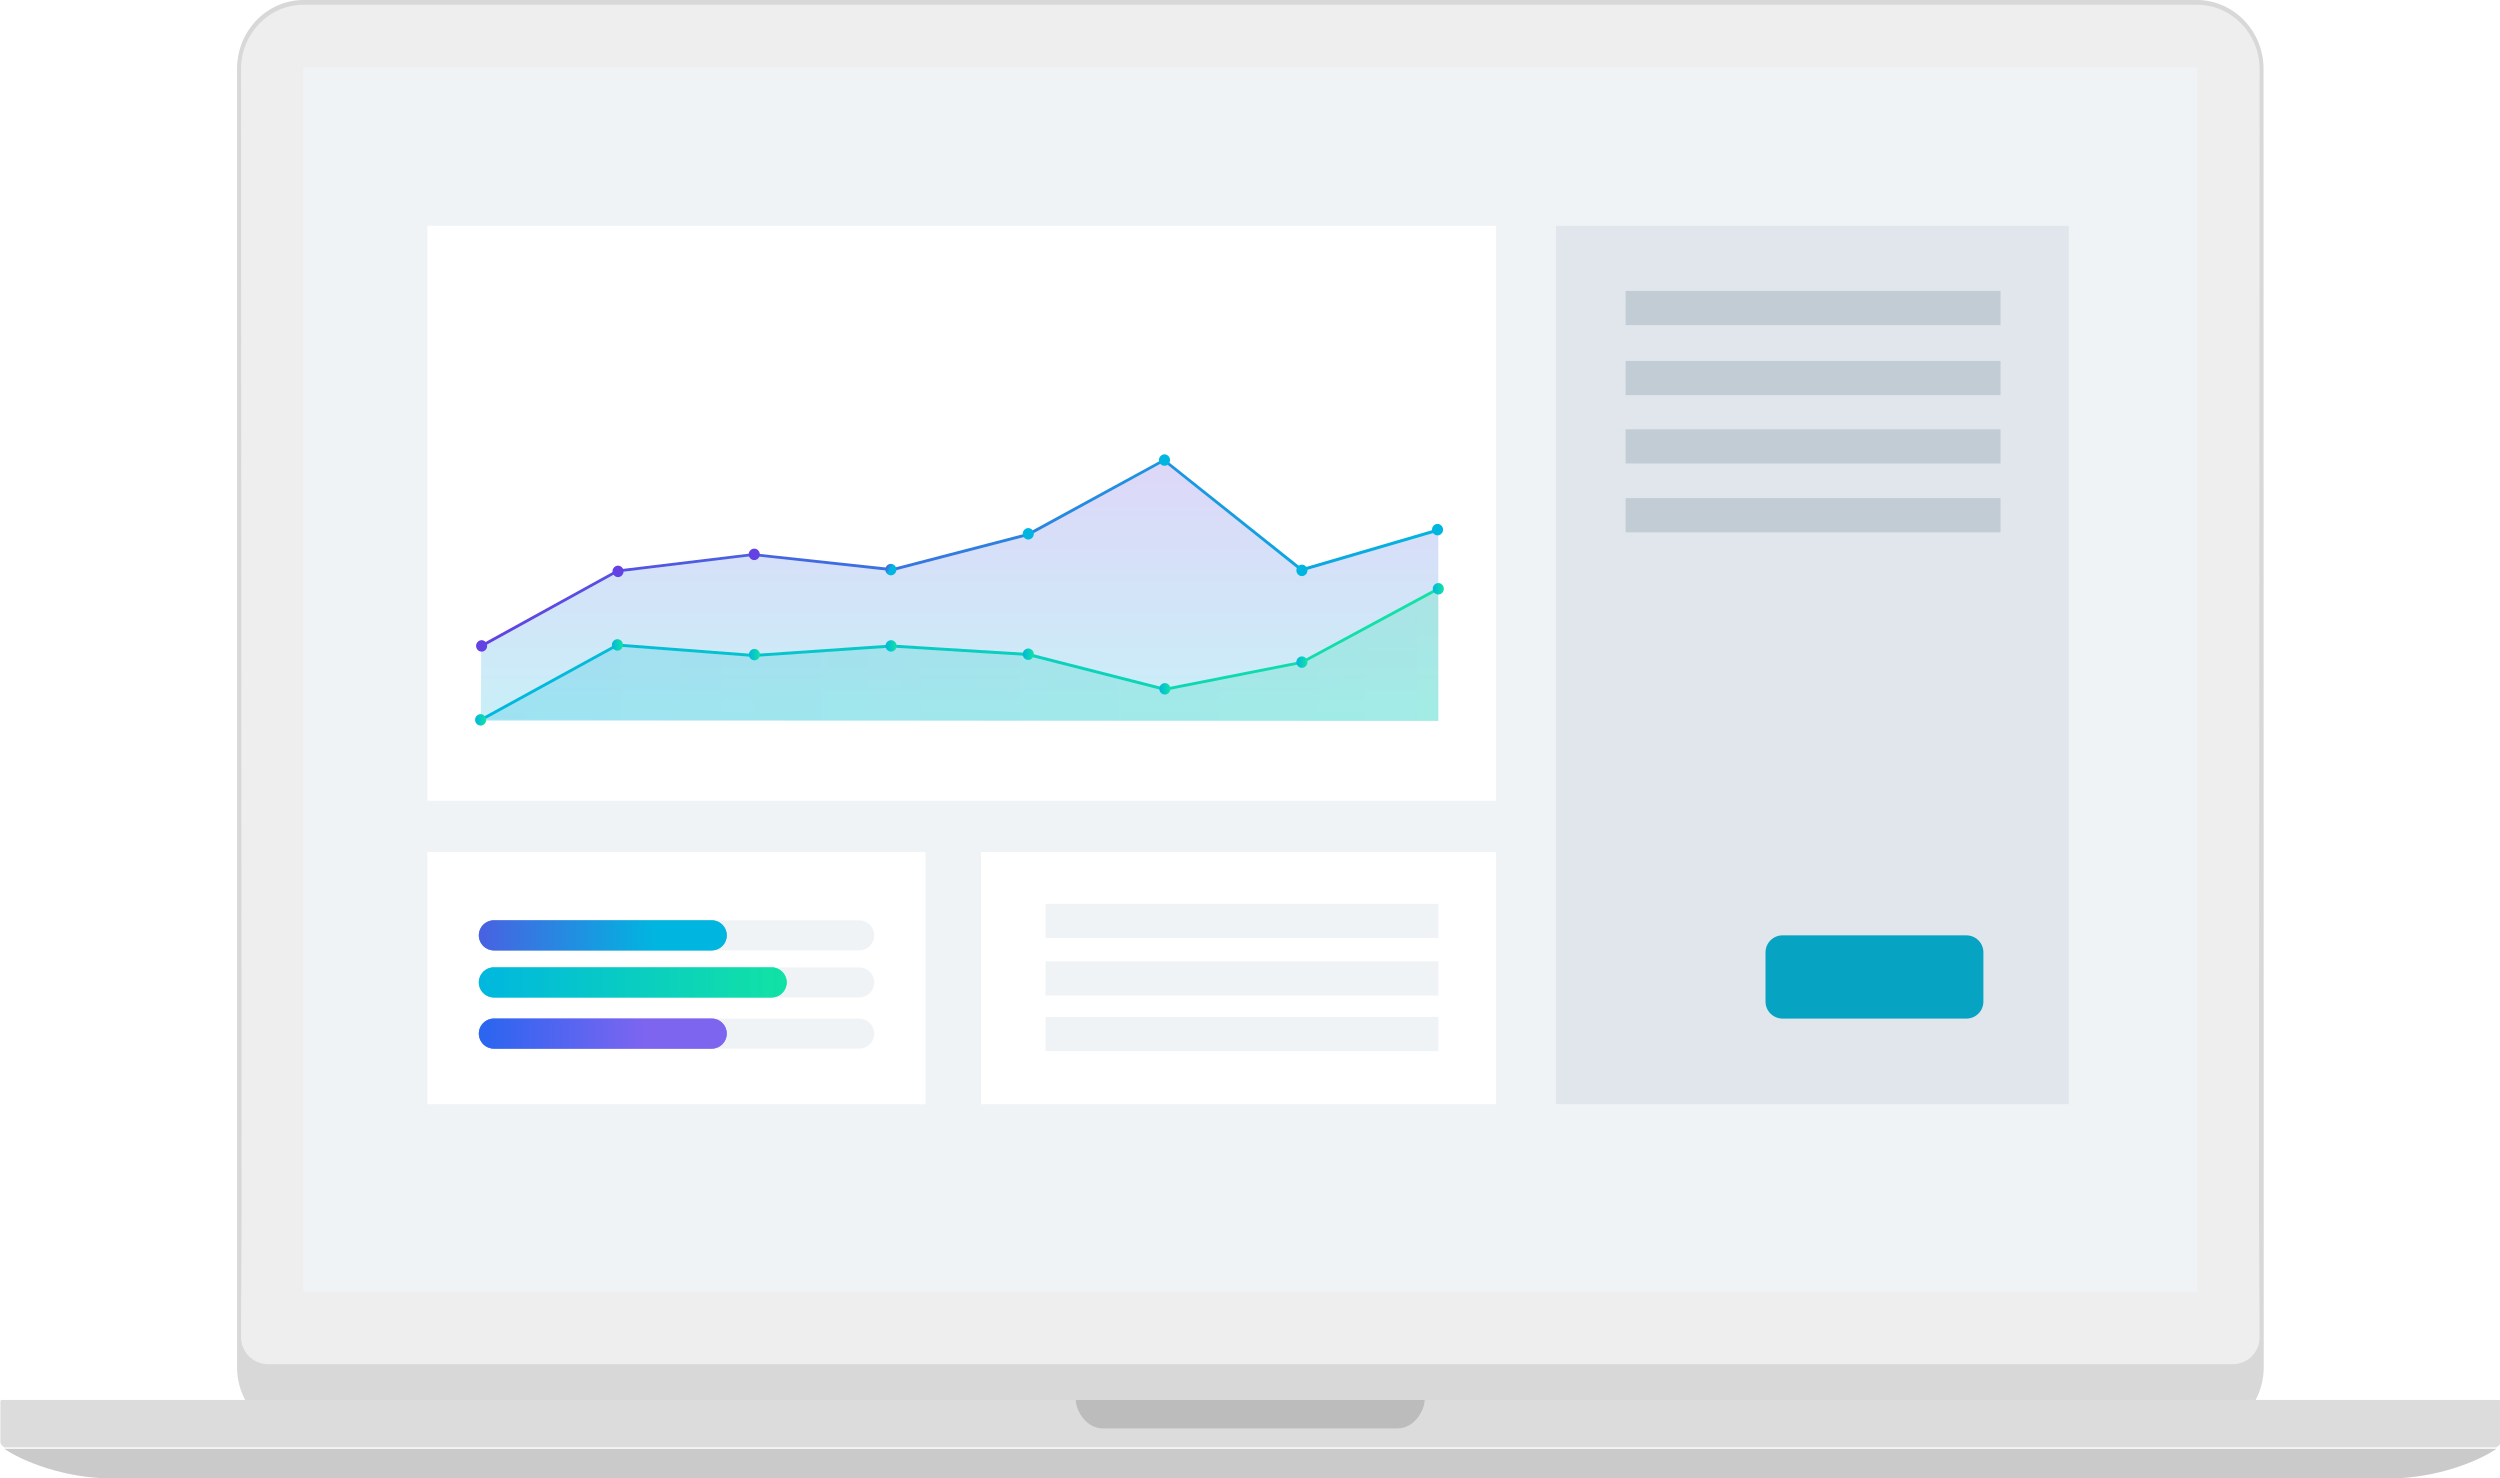 <?xml version="1.0" encoding="utf-8"?>
<!-- Generator: Adobe Illustrator 25.2.3, SVG Export Plug-In . SVG Version: 6.00 Build 0)  -->
<svg version="1.1" id="Layer_1" xmlns="http://www.w3.org/2000/svg" xmlns:xlink="http://www.w3.org/1999/xlink" x="0px" y="0px"
	 viewBox="0 0 1264.5 747.8" style="enable-background:new 0 0 1264.5 747.8;" xml:space="preserve">
<style type="text/css">
	.st0{fill-rule:evenodd;clip-rule:evenodd;fill:#D8D8D8;}
	.st1{fill-rule:evenodd;clip-rule:evenodd;fill:#CACACA;}
	.st2{fill-rule:evenodd;clip-rule:evenodd;fill:#EEEEEE;}
	.st3{fill-rule:evenodd;clip-rule:evenodd;fill:#DCDCDD;}
	.st4{fill-rule:evenodd;clip-rule:evenodd;fill:#BCBCBC;}
	.st5{clip-path:url(#SVGID_2_);fill:#F0F3F6;}
	.st6{clip-path:url(#SVGID_2_);fill:#FFFFFF;}
	.st7{clip-path:url(#SVGID_2_);fill:#E0E6EC;}
	.st8{clip-path:url(#SVGID_2_);fill:none;stroke:#C2CCD5;stroke-width:17.296;stroke-linecap:square;stroke-miterlimit:10;}
	.st9{clip-path:url(#SVGID_2_);fill:none;stroke:#F0F3F6;stroke-width:17.296;stroke-miterlimit:10;}
	.st10{clip-path:url(#SVGID_2_);}
	.st11{fill:#FFFFFF;}
	.st12{clip-path:url(#SVGID_4_);fill:#F0F3F6;}
	.st13{opacity:0.6;clip-path:url(#SVGID_7_);}
	.st14{clip-path:url(#SVGID_10_);fill:url(#SVGID_11_);}
	.st15{clip-path:url(#SVGID_13_);fill:#F0F3F6;}
	.st16{opacity:0.6;clip-path:url(#SVGID_16_);}
	.st17{clip-path:url(#SVGID_19_);fill:url(#SVGID_20_);}
	.st18{clip-path:url(#SVGID_22_);fill:#F0F3F6;}
	.st19{opacity:0.6;clip-path:url(#SVGID_25_);}
	.st20{clip-path:url(#SVGID_28_);fill:url(#SVGID_29_);}
	.st21{clip-path:url(#SVGID_31_);fill:#06A4C2;}
	.st22{fill:#E2E8ED;}
	.st23{fill:url(#SVGID_32_);}
	.st24{opacity:0.2;}
	.st25{fill:#2B65F0;}
	.st26{filter:url(#Adobe_OpacityMaskFilter);}
	.st27{filter:url(#Adobe_OpacityMaskFilter_1_);}
	.st28{mask:url(#SVGID_33_);fill:url(#SVGID_34_);}
	.st29{opacity:0.21;fill:url(#SVGID_35_);}
	.st30{fill:url(#SVGID_36_);}
	.st31{fill:url(#SVGID_37_);}
	.st32{fill:url(#SVGID_38_);}
	.st33{fill:url(#SVGID_39_);}
	.st34{fill:url(#SVGID_40_);}
	.st35{fill:url(#SVGID_41_);}
	.st36{fill:url(#SVGID_42_);}
	.st37{fill:url(#SVGID_43_);}
	.st38{fill:url(#SVGID_44_);}
	.st39{filter:url(#Adobe_OpacityMaskFilter_2_);}
	.st40{filter:url(#Adobe_OpacityMaskFilter_3_);}
	.st41{mask:url(#SVGID_45_);fill:url(#SVGID_46_);}
	.st42{opacity:0.21;fill:url(#SVGID_47_);}
	.st43{fill:url(#SVGID_48_);}
	.st44{fill:url(#SVGID_49_);}
	.st45{fill:url(#SVGID_50_);}
	.st46{fill:url(#SVGID_51_);}
	.st47{fill:url(#SVGID_52_);}
	.st48{fill:url(#SVGID_53_);}
	.st49{fill:url(#SVGID_54_);}
	.st50{fill:url(#SVGID_55_);}
	.st51{fill:url(#SVGID_56_);}
</style>
<path class="st0" d="M1144.9,34.8c0-19.1-15.1-34.8-33.8-34.8H153.6c-18.6,0-33.7,15.6-33.7,34.8v656.7c0,19.1,15.1,34.8,33.7,34.8
	h957.6c18.6,0,33.8-15.6,33.8-34.8L1144.9,34.8L1144.9,34.8z"/>
<path class="st1" d="M56.7,747.8h1151.6c24.4,0,45.8-9,54.4-15H2.2C10.8,738.8,32.3,747.8,56.7,747.8z"/>
<path class="st2" d="M1111.2,2.4H153.6c-17.6,0-31.7,14.6-31.7,32.7l0.3,573.9v3.5l-0.3,63.7c-0.1,7.4,5.9,13.6,13.3,13.8h994.4
	c7.4-0.1,13.4-6.2,13.3-13.8l-0.3-63.7V609l0.3-573.9C1143,17,1128.7,2.4,1111.2,2.4z"/>
<path class="st3" d="M1264,708.1H0.9c-0.3,0-0.7,0.3-0.7,0.7V729c-0.1,0.9,0.3,1.7,1,2.3c0.3,0.3,0.7,0.5,1,0.8h1260.4
	c0.5-0.3,1-0.7,1.4-1c0.5-0.4,0.7-1.1,0.6-1.8v-20.5C1264.6,708.4,1264.3,708.1,1264,708.1z"/>
<path class="st4" d="M629.4,708.1h-85.3c0,4.5,4.6,14.4,13.9,14.4h148.7c9.3,0,13.9-9.9,13.9-14.4H629.4z"/>
<g>
	<g>
		<g>
			<defs>
				<rect id="SVGID_1_" x="153.5" y="34.2" width="957.8" height="619.4"/>
			</defs>
			<clipPath id="SVGID_2_">
				<use xlink:href="#SVGID_1_"  style="overflow:visible;"/>
			</clipPath>
			<rect x="153.5" y="34.2" class="st5" width="957.8" height="619.4"/>
			<rect x="216.2" y="114.2" class="st6" width="540.5" height="290.8"/>
			<rect x="496.2" y="430.9" class="st6" width="260.5" height="127.6"/>
			<rect x="787" y="114.2" class="st7" width="259.4" height="444.3"/>
			<line class="st8" x1="830.9" y1="155.8" x2="1003.2" y2="155.8"/>
			<line class="st8" x1="830.9" y1="191.2" x2="1003.2" y2="191.2"/>
			<line class="st9" x1="528.8" y1="465.8" x2="727.6" y2="465.8"/>
			<line class="st9" x1="528.8" y1="494.9" x2="727.6" y2="494.9"/>
			<line class="st9" x1="528.8" y1="523" x2="727.6" y2="523"/>
			<line class="st8" x1="830.9" y1="225.8" x2="1003.2" y2="225.8"/>
			<line class="st8" x1="830.9" y1="260.6" x2="1003.2" y2="260.6"/>
			<g class="st10">
				<rect x="216.2" y="430.9" class="st11" width="251.9" height="127.6"/>
				<g>
					<g>
						<defs>
							<path id="SVGID_3_" d="M249.8,465.5c-4.2,0-7.6,3.4-7.6,7.6c0,4.2,3.4,7.6,7.6,7.6h184.8c4.2,0,7.6-3.4,7.6-7.6
								c0-4.2-3.4-7.6-7.6-7.6H249.8z"/>
						</defs>
						<clipPath id="SVGID_4_">
							<use xlink:href="#SVGID_3_"  style="overflow:visible;"/>
						</clipPath>
						<rect x="236.8" y="460.1" class="st12" width="210.8" height="25.9"/>
					</g>
					<g>
						<defs>
							<path id="SVGID_5_" d="M249.8,465.5c-4.2,0-7.6,3.4-7.6,7.6c0,4.2,3.4,7.6,7.6,7.6H360c4.2,0,7.6-3.4,7.6-7.6
								c0-4.2-3.4-7.6-7.6-7.6H249.8z"/>
						</defs>
						<linearGradient id="SVGID_6_" gradientUnits="userSpaceOnUse" x1="208.075" y1="473.052" x2="331.841" y2="473.052">
							<stop  offset="0" style="stop-color:#6441E2"/>
							<stop  offset="1" style="stop-color:#00B6E0"/>
						</linearGradient>
						<use xlink:href="#SVGID_5_"  style="overflow:visible;fill:url(#SVGID_6_);"/>
						<clipPath id="SVGID_7_">
							<use xlink:href="#SVGID_5_"  style="overflow:visible;"/>
						</clipPath>
						<g class="st13">
							<g>
								<defs>
									<rect id="SVGID_8_" x="236.8" y="460.1" width="136.2" height="25.9"/>
								</defs>
								<linearGradient id="SVGID_9_" gradientUnits="userSpaceOnUse" x1="208.075" y1="473.053" x2="331.841" y2="473.053">
									<stop  offset="0" style="stop-color:#6441E2"/>
									<stop  offset="1" style="stop-color:#00B6E0"/>
								</linearGradient>
								<use xlink:href="#SVGID_8_"  style="overflow:visible;fill:url(#SVGID_9_);"/>
								<clipPath id="SVGID_10_">
									<use xlink:href="#SVGID_8_"  style="overflow:visible;"/>
								</clipPath>
								<linearGradient id="SVGID_11_" gradientUnits="userSpaceOnUse" x1="208.075" y1="473.052" x2="331.841" y2="473.052">
									<stop  offset="0" style="stop-color:#6441E2"/>
									<stop  offset="1" style="stop-color:#00B6E0"/>
								</linearGradient>
								<rect x="236.8" y="460.1" class="st14" width="136.2" height="25.9"/>
							</g>
						</g>
					</g>
				</g>
				<g>
					<g>
						<defs>
							<path id="SVGID_12_" d="M249.8,515.2c-4.2,0-7.6,3.4-7.6,7.6c0,4.2,3.4,7.6,7.6,7.6h184.8c4.2,0,7.6-3.4,7.6-7.6
								c0-4.2-3.4-7.6-7.6-7.6H249.8z"/>
						</defs>
						<clipPath id="SVGID_13_">
							<use xlink:href="#SVGID_12_"  style="overflow:visible;"/>
						</clipPath>
						<rect x="236.8" y="509.8" class="st15" width="210.8" height="25.9"/>
					</g>
					<g>
						<defs>
							<path id="SVGID_14_" d="M249.8,515.2c-4.2,0-7.6,3.4-7.6,7.6c0,4.2,3.4,7.6,7.6,7.6H360c4.2,0,7.6-3.4,7.6-7.6
								c0-4.2-3.4-7.6-7.6-7.6H249.8z"/>
						</defs>
						<linearGradient id="SVGID_15_" gradientUnits="userSpaceOnUse" x1="244.297" y1="522.778" x2="326.018" y2="522.778">
							<stop  offset="0" style="stop-color:#2B65F0"/>
							<stop  offset="1" style="stop-color:#7D65F0"/>
						</linearGradient>
						<use xlink:href="#SVGID_14_"  style="overflow:visible;fill:url(#SVGID_15_);"/>
						<clipPath id="SVGID_16_">
							<use xlink:href="#SVGID_14_"  style="overflow:visible;"/>
						</clipPath>
						<g class="st16">
							<g>
								<defs>
									<rect id="SVGID_17_" x="236.8" y="509.8" width="136.2" height="25.9"/>
								</defs>
								<linearGradient id="SVGID_18_" gradientUnits="userSpaceOnUse" x1="244.297" y1="522.778" x2="326.018" y2="522.778">
									<stop  offset="0" style="stop-color:#2B65F0"/>
									<stop  offset="1" style="stop-color:#7D65F0"/>
								</linearGradient>
								<use xlink:href="#SVGID_17_"  style="overflow:visible;fill:url(#SVGID_18_);"/>
								<clipPath id="SVGID_19_">
									<use xlink:href="#SVGID_17_"  style="overflow:visible;"/>
								</clipPath>
								<linearGradient id="SVGID_20_" gradientUnits="userSpaceOnUse" x1="244.297" y1="522.777" x2="326.018" y2="522.777">
									<stop  offset="0" style="stop-color:#2B65F0"/>
									<stop  offset="1" style="stop-color:#7D65F0"/>
								</linearGradient>
								<rect x="236.8" y="509.8" class="st17" width="136.2" height="25.9"/>
							</g>
						</g>
					</g>
				</g>
				<g>
					<g>
						<defs>
							<path id="SVGID_21_" d="M249.8,489.3c-4.2,0-7.6,3.4-7.6,7.6c0,4.2,3.4,7.6,7.6,7.6h184.8c4.2,0,7.6-3.4,7.6-7.6
								c0-4.2-3.4-7.6-7.6-7.6H249.8z"/>
						</defs>
						<clipPath id="SVGID_22_">
							<use xlink:href="#SVGID_21_"  style="overflow:visible;"/>
						</clipPath>
						<rect x="236.8" y="483.9" class="st18" width="210.8" height="25.9"/>
					</g>
					<g>
						<defs>
							<path id="SVGID_23_" d="M249.8,489.3c-4.2,0-7.6,3.4-7.6,7.6c0,4.2,3.4,7.6,7.6,7.6h140.5c4.2,0,7.6-3.4,7.6-7.6
								c0-4.2-3.4-7.6-7.6-7.6H249.8z"/>
						</defs>
						<linearGradient id="SVGID_24_" gradientUnits="userSpaceOnUse" x1="242.189" y1="496.834" x2="397.851" y2="496.834">
							<stop  offset="0" style="stop-color:#00B6E0"/>
							<stop  offset="1" style="stop-color:#12E3A3"/>
						</linearGradient>
						<use xlink:href="#SVGID_23_"  style="overflow:visible;fill:url(#SVGID_24_);"/>
						<clipPath id="SVGID_25_">
							<use xlink:href="#SVGID_23_"  style="overflow:visible;"/>
						</clipPath>
						<g class="st19">
							<g>
								<defs>
									<rect id="SVGID_26_" x="236.8" y="483.9" width="166.5" height="25.9"/>
								</defs>
								<linearGradient id="SVGID_27_" gradientUnits="userSpaceOnUse" x1="236.784" y1="496.835" x2="403.256" y2="496.835">
									<stop  offset="0" style="stop-color:#00B6E0"/>
									<stop  offset="1" style="stop-color:#12E3A3"/>
								</linearGradient>
								<use xlink:href="#SVGID_26_"  style="overflow:visible;fill:url(#SVGID_27_);"/>
								<clipPath id="SVGID_28_">
									<use xlink:href="#SVGID_26_"  style="overflow:visible;"/>
								</clipPath>
								<linearGradient id="SVGID_29_" gradientUnits="userSpaceOnUse" x1="236.784" y1="496.834" x2="403.256" y2="496.834">
									<stop  offset="0" style="stop-color:#00B6E0"/>
									<stop  offset="1" style="stop-color:#12E3A3"/>
								</linearGradient>
								<rect x="236.8" y="483.9" class="st20" width="166.5" height="25.9"/>
							</g>
						</g>
					</g>
				</g>
			</g>
			<g class="st10">
				<defs>
					<path id="SVGID_30_" d="M901.6,473.1c-4.8,0-8.6,3.9-8.6,8.6v24.9c0,4.8,3.9,8.6,8.6,8.6h93c4.8,0,8.6-3.9,8.6-8.6v-24.9
						c0-4.8-3.9-8.6-8.6-8.6H901.6z"/>
				</defs>
				<clipPath id="SVGID_31_">
					<use xlink:href="#SVGID_30_"  style="overflow:visible;"/>
				</clipPath>
				<rect x="887.5" y="467.6" class="st21" width="121.1" height="53"/>
			</g>
			<g class="st10">
				<g>
					<path class="st22" d="M329.9,837c-0.4,0-0.7-0.3-0.7-0.7v-44.7c0-0.4,0.3-0.7,0.7-0.7c0.4,0,0.7,0.3,0.7,0.7v44.7
						C330.6,836.7,330.3,837,329.9,837z"/>
				</g>
				<g>
					<path class="st22" d="M409.5,837c-0.4,0-0.7-0.3-0.7-0.7v-32.6c0-0.4,0.3-0.7,0.7-0.7s0.7,0.3,0.7,0.7v32.6
						C410.2,836.7,409.9,837,409.5,837z"/>
				</g>
				<g>
					<path class="st22" d="M489,837c-0.4,0-0.7-0.3-0.7-0.7V773c0-0.4,0.3-0.7,0.7-0.7c0.4,0,0.7,0.3,0.7,0.7v63.3
						C489.7,836.7,489.4,837,489,837z"/>
				</g>
				<g>
					<path class="st22" d="M568.5,837c-0.4,0-0.7-0.3-0.7-0.7v-86.4c0-0.4,0.3-0.7,0.7-0.7c0.4,0,0.7,0.3,0.7,0.7v86.4
						C569.2,836.7,568.9,837,568.5,837z"/>
				</g>
				<g>
					<path class="st22" d="M648.1,837c-0.4,0-0.7-0.3-0.7-0.7v-57.3c0-0.4,0.3-0.7,0.7-0.7c0.4,0,0.7,0.3,0.7,0.7v57.3
						C648.7,836.7,648.4,837,648.1,837z"/>
				</g>
				<g>
					<path class="st22" d="M727.6,837c-0.4,0-0.7-0.3-0.7-0.7v-72.2c0-0.4,0.3-0.7,0.7-0.7c0.4,0,0.7,0.3,0.7,0.7v72.2
						C728.3,836.7,728,837,727.6,837z"/>
				</g>
				<linearGradient id="SVGID_32_" gradientUnits="userSpaceOnUse" x1="488.999" y1="833.898" x2="488.999" y2="748.648">
					<stop  offset="7.000000e-08" style="stop-color:#FFFFFF"/>
					<stop  offset="0.329" style="stop-color:#F4F7FF"/>
					<stop  offset="0.915" style="stop-color:#D5E3FF"/>
					<stop  offset="1" style="stop-color:#D0E0FF"/>
				</linearGradient>
				<path class="st23" d="M250.4,809.1c15.1-7,37.9-15.3,66.2-17.2c34.8-2.3,50.2,7.1,74.8,10.6c82.6,11.8,105.7-65.5,179.7-52.3
					c38.3,6.8,48.3,30.4,93.8,29.8c26.4-0.4,48.1-8.7,62.6-15.9v69.8H250.4V809.1z"/>
				<g class="st24">
					<path class="st25" d="M250.4,817.5c-1.1,0-2.1-0.7-2.5-1.8c-0.6-1.5,0.1-3.3,1.5-3.9c21.9-10.1,44.5-15.9,67.2-17.4
						c23.7-1.6,38.7,2.2,53.2,5.9c7,1.8,14.2,3.6,22.2,4.7c41.1,5.9,67.3-10.9,92.6-27.1c24.5-15.7,49.8-31.9,87.2-25.2
						c16.6,3,28.1,9,39.1,14.9c14.8,7.8,28.7,15.2,54.2,14.9c20.5-0.3,41.2-5.5,61.4-15.6c1.4-0.7,3,0,3.7,1.5c0.6,1.5,0,3.3-1.3,4
						c-20.9,10.4-42.4,15.9-63.7,16.2c-26.9,0.3-42.1-7.7-56.8-15.5c-10.7-5.7-21.7-11.5-37.6-14.4c-35.4-6.3-58.7,8.6-83.5,24.4
						c-26.1,16.7-53.2,34-96.1,27.9c-8.3-1.2-15.6-3-22.7-4.8c-14.1-3.6-28.7-7.2-51.6-5.7c-22,1.5-44,7.2-65.3,17
						C251.2,817.4,250.8,817.5,250.4,817.5z"/>
				</g>
				<g>
					<path class="st25" d="M250.4,812.1c-1.1,0-2.1-0.7-2.5-1.8c-0.6-1.5,0.1-3.3,1.5-3.9c21.9-10.1,44.5-15.9,67.2-17.4
						c23.7-1.6,38.7,2.2,53.2,5.9c7,1.8,14.2,3.6,22.2,4.7c41.1,5.9,67.3-10.9,92.6-27.1c24.5-15.7,49.8-31.9,87.2-25.2
						c16.6,3,28.1,9,39.1,14.9c14.8,7.8,28.7,15.2,54.2,14.9c20.5-0.3,41.2-5.5,61.4-15.6c1.4-0.7,3,0,3.7,1.5c0.6,1.5,0,3.3-1.3,4
						c-20.9,10.4-42.4,15.9-63.7,16.2c-26.9,0.4-42.1-7.7-56.8-15.5c-10.7-5.7-21.7-11.5-37.6-14.4c-35.4-6.3-58.7,8.6-83.5,24.4
						c-26.1,16.7-53.2,34-96.1,27.9c-8.3-1.2-15.6-3-22.7-4.8c-14.1-3.6-28.7-7.2-51.6-5.7c-22,1.5-44,7.2-65.3,17
						C251.2,812,250.8,812.1,250.4,812.1z"/>
				</g>
			</g>
		</g>
	</g>
	<g>
		<g>
			<g>
				<g>
					<defs>
						<filter id="Adobe_OpacityMaskFilter" filterUnits="userSpaceOnUse" x="243.2" y="232.7" width="484.3" height="131.9">
							<feFlood  style="flood-color:white;flood-opacity:1" result="back"/>
							<feBlend  in="SourceGraphic" in2="back" mode="normal"/>
						</filter>
					</defs>
					<mask maskUnits="userSpaceOnUse" x="243.2" y="232.7" width="484.3" height="131.9" id="SVGID_33_">
						<g class="st26">
							<defs>
								<filter id="Adobe_OpacityMaskFilter_1_" filterUnits="userSpaceOnUse" x="243.2" y="232.7" width="484.3" height="131.9">
									<feFlood  style="flood-color:white;flood-opacity:1" result="back"/>
									<feBlend  in="SourceGraphic" in2="back" mode="normal"/>
								</filter>
							</defs>
							<mask maskUnits="userSpaceOnUse" x="243.2" y="232.7" width="484.3" height="131.9" id="SVGID_33_">
								<g class="st27">
								</g>
							</mask>
							<linearGradient id="SVGID_34_" gradientUnits="userSpaceOnUse" x1="485.392" y1="229.84" x2="485.392" y2="363.653">
								<stop  offset="0" style="stop-color:#FFFFFF"/>
								<stop  offset="0.689" style="stop-color:#737373"/>
								<stop  offset="1" style="stop-color:#333333"/>
							</linearGradient>
							<polygon class="st28" points="243.4,326.7 312.3,288.7 380.8,280.4 451.4,288.1 520.1,270.3 588.8,232.7 658.3,288.2 
								727.5,268 727.5,364.6 243.2,364.6 							"/>
						</g>
					</mask>
					<linearGradient id="SVGID_35_" gradientUnits="userSpaceOnUse" x1="485.392" y1="229.84" x2="485.392" y2="363.653">
						<stop  offset="0" style="stop-color:#6441E2"/>
						<stop  offset="1" style="stop-color:#00B6E0"/>
					</linearGradient>
					<polygon class="st29" points="243.4,326.7 312.3,288.7 380.8,280.4 451.4,288.1 520.1,270.3 588.8,232.7 658.3,288.2 
						727.5,268 727.5,364.6 243.2,364.6 					"/>
					<g>
						<linearGradient id="SVGID_36_" gradientUnits="userSpaceOnUse" x1="243.107" y1="279.641" x2="727.73" y2="279.641">
							<stop  offset="0" style="stop-color:#6441E2"/>
							<stop  offset="1" style="stop-color:#00B6E0"/>
						</linearGradient>
						<polygon class="st30" points="243.8,327.4 243.1,326.1 312.1,288.1 312.2,288.1 380.8,279.8 380.8,279.8 451.3,287.4 
							519.8,269.6 588.9,231.9 589.2,232.2 658.5,287.4 727.3,267.3 727.7,268.8 658.2,289.1 588.7,233.6 520.4,271 520.3,271 
							451.4,288.9 380.8,281.2 312.5,289.5 						"/>
					</g>
				</g>
				<g>
					<linearGradient id="SVGID_37_" gradientUnits="userSpaceOnUse" x1="419.369" y1="342.388" x2="422.529" y2="343.968">
						<stop  offset="0" style="stop-color:#6441E2"/>
						<stop  offset="1" style="stop-color:#00B6E0"/>
					</linearGradient>
					<path class="st31" d="M309.8,289c0-1.6,1.3-2.9,2.8-2.9s2.8,1.3,2.8,2.9c0,1.6-1.3,2.9-2.8,2.9S309.8,290.6,309.8,289z"/>
					<linearGradient id="SVGID_38_" gradientUnits="userSpaceOnUse" x1="390.478" y1="400.168" x2="393.639" y2="401.749">
						<stop  offset="0" style="stop-color:#6441E2"/>
						<stop  offset="1" style="stop-color:#00B6E0"/>
					</linearGradient>
					<path class="st32" d="M240.8,326.7c0-1.6,1.3-2.9,2.8-2.9c1.5,0,2.8,1.3,2.8,2.9c0,1.6-1.3,2.9-2.8,2.9
						C242.1,329.6,240.8,328.3,240.8,326.7z"/>
					<linearGradient id="SVGID_39_" gradientUnits="userSpaceOnUse" x1="436.568" y1="307.989" x2="439.729" y2="309.569">
						<stop  offset="0" style="stop-color:#6441E2"/>
						<stop  offset="1" style="stop-color:#00B6E0"/>
					</linearGradient>
					<ellipse class="st33" cx="381.5" cy="280.4" rx="2.8" ry="2.9"/>
					<linearGradient id="SVGID_40_" gradientUnits="userSpaceOnUse" x1="447.329" y1="286.466" x2="450.49" y2="288.047">
						<stop  offset="0" style="stop-color:#6441E2"/>
						<stop  offset="1" style="stop-color:#00B6E0"/>
					</linearGradient>
					<path class="st34" d="M447.8,288.1c0-1.6,1.3-2.9,2.8-2.9c1.5,0,2.8,1.3,2.8,2.9c0,1.6-1.3,2.9-2.8,2.9
						C449.1,291,447.8,289.7,447.8,288.1z"/>
					<linearGradient id="SVGID_41_" gradientUnits="userSpaceOnUse" x1="468.471" y1="244.184" x2="471.631" y2="245.764">
						<stop  offset="0" style="stop-color:#6441E2"/>
						<stop  offset="1" style="stop-color:#00B6E0"/>
					</linearGradient>
					<path class="st35" d="M517.3,270c0-1.6,1.3-2.9,2.8-2.9c1.5,0,2.8,1.3,2.8,2.9s-1.3,2.9-2.8,2.9
						C518.6,272.9,517.3,271.6,517.3,270z"/>
					<linearGradient id="SVGID_42_" gradientUnits="userSpaceOnUse" x1="497.169" y1="186.787" x2="500.33" y2="188.368">
						<stop  offset="0" style="stop-color:#6441E2"/>
						<stop  offset="1" style="stop-color:#00B6E0"/>
					</linearGradient>
					<path class="st36" d="M586.2,232.7c0-1.6,1.3-2.9,2.8-2.9c1.5,0,2.8,1.3,2.8,2.9c0,1.6-1.3,2.9-2.8,2.9
						C587.4,235.6,586.2,234.3,586.2,232.7z"/>
					<linearGradient id="SVGID_43_" gradientUnits="userSpaceOnUse" x1="488.769" y1="203.586" x2="491.93" y2="205.167">
						<stop  offset="0" style="stop-color:#6441E2"/>
						<stop  offset="1" style="stop-color:#00B6E0"/>
					</linearGradient>
					<path class="st37" d="M655.7,288.5c0-1.6,1.3-2.9,2.8-2.9c1.5,0,2.8,1.3,2.8,2.9c0,1.6-1.3,2.9-2.8,2.9
						C657,291.4,655.7,290.1,655.7,288.5z"/>
					<linearGradient id="SVGID_44_" gradientUnits="userSpaceOnUse" x1="510.722" y1="159.681" x2="513.883" y2="161.262">
						<stop  offset="0" style="stop-color:#6441E2"/>
						<stop  offset="1" style="stop-color:#00B6E0"/>
					</linearGradient>
					<path class="st38" d="M724.3,267.9c0-1.6,1.3-2.9,2.8-2.9s2.8,1.3,2.8,2.9c0,1.6-1.3,2.9-2.8,2.9S724.3,269.5,724.3,267.9z"/>
				</g>
			</g>
			<g>
				<g>
					<defs>
						<filter id="Adobe_OpacityMaskFilter_2_" filterUnits="userSpaceOnUse" x="243.1" y="297.7" width="484.4" height="66.9">
							<feFlood  style="flood-color:white;flood-opacity:1" result="back"/>
							<feBlend  in="SourceGraphic" in2="back" mode="normal"/>
						</filter>
					</defs>
					<mask maskUnits="userSpaceOnUse" x="243.1" y="297.7" width="484.4" height="66.9" id="SVGID_45_">
						<g class="st39">
							<defs>
								<filter id="Adobe_OpacityMaskFilter_3_" filterUnits="userSpaceOnUse" x="243.1" y="297.7" width="484.4" height="66.9">
									<feFlood  style="flood-color:white;flood-opacity:1" result="back"/>
									<feBlend  in="SourceGraphic" in2="back" mode="normal"/>
								</filter>
							</defs>
							<mask maskUnits="userSpaceOnUse" x="243.1" y="297.7" width="484.4" height="66.9" id="SVGID_45_">
								<g class="st40">
								</g>
							</mask>
							<linearGradient id="SVGID_46_" gradientUnits="userSpaceOnUse" x1="485.328" y1="298.678" x2="485.328" y2="364.339">
								<stop  offset="0" style="stop-color:#FFFFFF"/>
								<stop  offset="0.108" style="stop-color:#F9F9F9"/>
								<stop  offset="0.252" style="stop-color:#E8E8E8"/>
								<stop  offset="0.415" style="stop-color:#CDCDCD"/>
								<stop  offset="0.593" style="stop-color:#A6A6A6"/>
								<stop  offset="0.783" style="stop-color:#757575"/>
								<stop  offset="0.98" style="stop-color:#3A3A3A"/>
								<stop  offset="1" style="stop-color:#333333"/>
							</linearGradient>
							<polygon class="st41" points="243.1,364.1 312.3,326.2 381.3,331.5 450.9,326.7 520.1,331 589.2,348.6 658.5,334.9 
								727.5,297.7 727.5,364.6 							"/>
						</g>
					</mask>
					<linearGradient id="SVGID_47_" gradientUnits="userSpaceOnUse" x1="250.209" y1="331.148" x2="725.669" y2="331.148">
						<stop  offset="0" style="stop-color:#00B6E0"/>
						<stop  offset="1" style="stop-color:#12E3A3"/>
					</linearGradient>
					<polygon class="st42" points="243.1,364.1 312.3,326.2 381.3,331.5 450.9,326.7 520.1,331 589.2,348.6 658.5,334.9 
						727.5,297.7 727.5,364.6 					"/>
					<g>
						<linearGradient id="SVGID_48_" gradientUnits="userSpaceOnUse" x1="242.785" y1="330.936" x2="727.866" y2="330.936">
							<stop  offset="0" style="stop-color:#00B6E0"/>
							<stop  offset="1" style="stop-color:#12E3A3"/>
						</linearGradient>
						<polygon class="st43" points="243.5,364.8 242.8,363.5 312.1,325.5 381.3,330.8 450.9,326 450.9,326 520.2,330.3 520.3,330.3 
							589.2,347.9 658.3,334.3 727.2,297.1 727.9,298.4 658.7,335.7 658.6,335.7 589.2,349.4 589,349.4 520,331.8 450.9,327.5 
							381.2,332.3 381.2,332.3 312.4,327 						"/>
					</g>
				</g>
				<g>
					<linearGradient id="SVGID_49_" gradientUnits="userSpaceOnUse" x1="240.316" y1="364.057" x2="245.92" y2="364.057">
						<stop  offset="0" style="stop-color:#00B6E0"/>
						<stop  offset="1" style="stop-color:#12E3A3"/>
					</linearGradient>
					<path class="st44" d="M240.3,364.1c0-1.6,1.3-2.9,2.8-2.9c1.5,0,2.8,1.3,2.8,2.9s-1.3,2.9-2.8,2.9
						C241.6,367,240.3,365.7,240.3,364.1z"/>
					<linearGradient id="SVGID_50_" gradientUnits="userSpaceOnUse" x1="309.467" y1="326.151" x2="315.072" y2="326.151">
						<stop  offset="0" style="stop-color:#00B6E0"/>
						<stop  offset="1" style="stop-color:#12E3A3"/>
					</linearGradient>
					<ellipse class="st45" cx="312.3" cy="326.2" rx="2.8" ry="2.9"/>
					<linearGradient id="SVGID_51_" gradientUnits="userSpaceOnUse" x1="378.848" y1="331.148" x2="384.452" y2="331.148">
						<stop  offset="0" style="stop-color:#00B6E0"/>
						<stop  offset="1" style="stop-color:#12E3A3"/>
					</linearGradient>
					<path class="st46" d="M378.8,331.1c0-1.6,1.3-2.9,2.8-2.9c1.5,0,2.8,1.3,2.8,2.9c0,1.6-1.3,2.9-2.8,2.9
						C380.1,334,378.8,332.7,378.8,331.1z"/>
					<linearGradient id="SVGID_52_" gradientUnits="userSpaceOnUse" x1="447.929" y1="326.748" x2="453.534" y2="326.748">
						<stop  offset="0" style="stop-color:#00B6E0"/>
						<stop  offset="1" style="stop-color:#12E3A3"/>
					</linearGradient>
					<path class="st47" d="M447.9,326.7c0-1.6,1.3-2.9,2.8-2.9c1.5,0,2.8,1.3,2.8,2.9c0,1.6-1.3,2.9-2.8,2.9
						C449.2,329.6,447.9,328.3,447.9,326.7z"/>
					<linearGradient id="SVGID_53_" gradientUnits="userSpaceOnUse" x1="517.3" y1="330.937" x2="522.905" y2="330.937">
						<stop  offset="0" style="stop-color:#00B6E0"/>
						<stop  offset="1" style="stop-color:#12E3A3"/>
					</linearGradient>
					<path class="st48" d="M517.3,330.9c0-1.6,1.3-2.9,2.8-2.9c1.5,0,2.8,1.3,2.8,2.9c0,1.6-1.3,2.9-2.8,2.9
						C518.6,333.8,517.3,332.5,517.3,330.9z"/>
					<linearGradient id="SVGID_54_" gradientUnits="userSpaceOnUse" x1="586.391" y1="348.443" x2="591.996" y2="348.443">
						<stop  offset="0" style="stop-color:#00B6E0"/>
						<stop  offset="1" style="stop-color:#12E3A3"/>
					</linearGradient>
					<path class="st49" d="M586.4,348.4c0-1.6,1.3-2.9,2.8-2.9c1.5,0,2.8,1.3,2.8,2.9c0,1.6-1.3,2.9-2.8,2.9
						C587.6,351.3,586.4,350,586.4,348.4z"/>
					<linearGradient id="SVGID_55_" gradientUnits="userSpaceOnUse" x1="655.702" y1="334.855" x2="661.307" y2="334.855">
						<stop  offset="0" style="stop-color:#00B6E0"/>
						<stop  offset="1" style="stop-color:#12E3A3"/>
					</linearGradient>
					<path class="st50" d="M655.7,334.9c0-1.6,1.3-2.9,2.8-2.9c1.5,0,2.8,1.3,2.8,2.9s-1.3,2.9-2.8,2.9
						C657,337.8,655.7,336.5,655.7,334.9z"/>
					<linearGradient id="SVGID_56_" gradientUnits="userSpaceOnUse" x1="724.735" y1="297.758" x2="730.34" y2="297.758">
						<stop  offset="0" style="stop-color:#00B6E0"/>
						<stop  offset="1" style="stop-color:#12E3A3"/>
					</linearGradient>
					<path class="st51" d="M724.7,297.8c0-1.6,1.3-2.9,2.8-2.9c1.5,0,2.8,1.3,2.8,2.9s-1.3,2.9-2.8,2.9
						C726,300.7,724.7,299.4,724.7,297.8z"/>
				</g>
			</g>
		</g>
	</g>
</g>
</svg>
